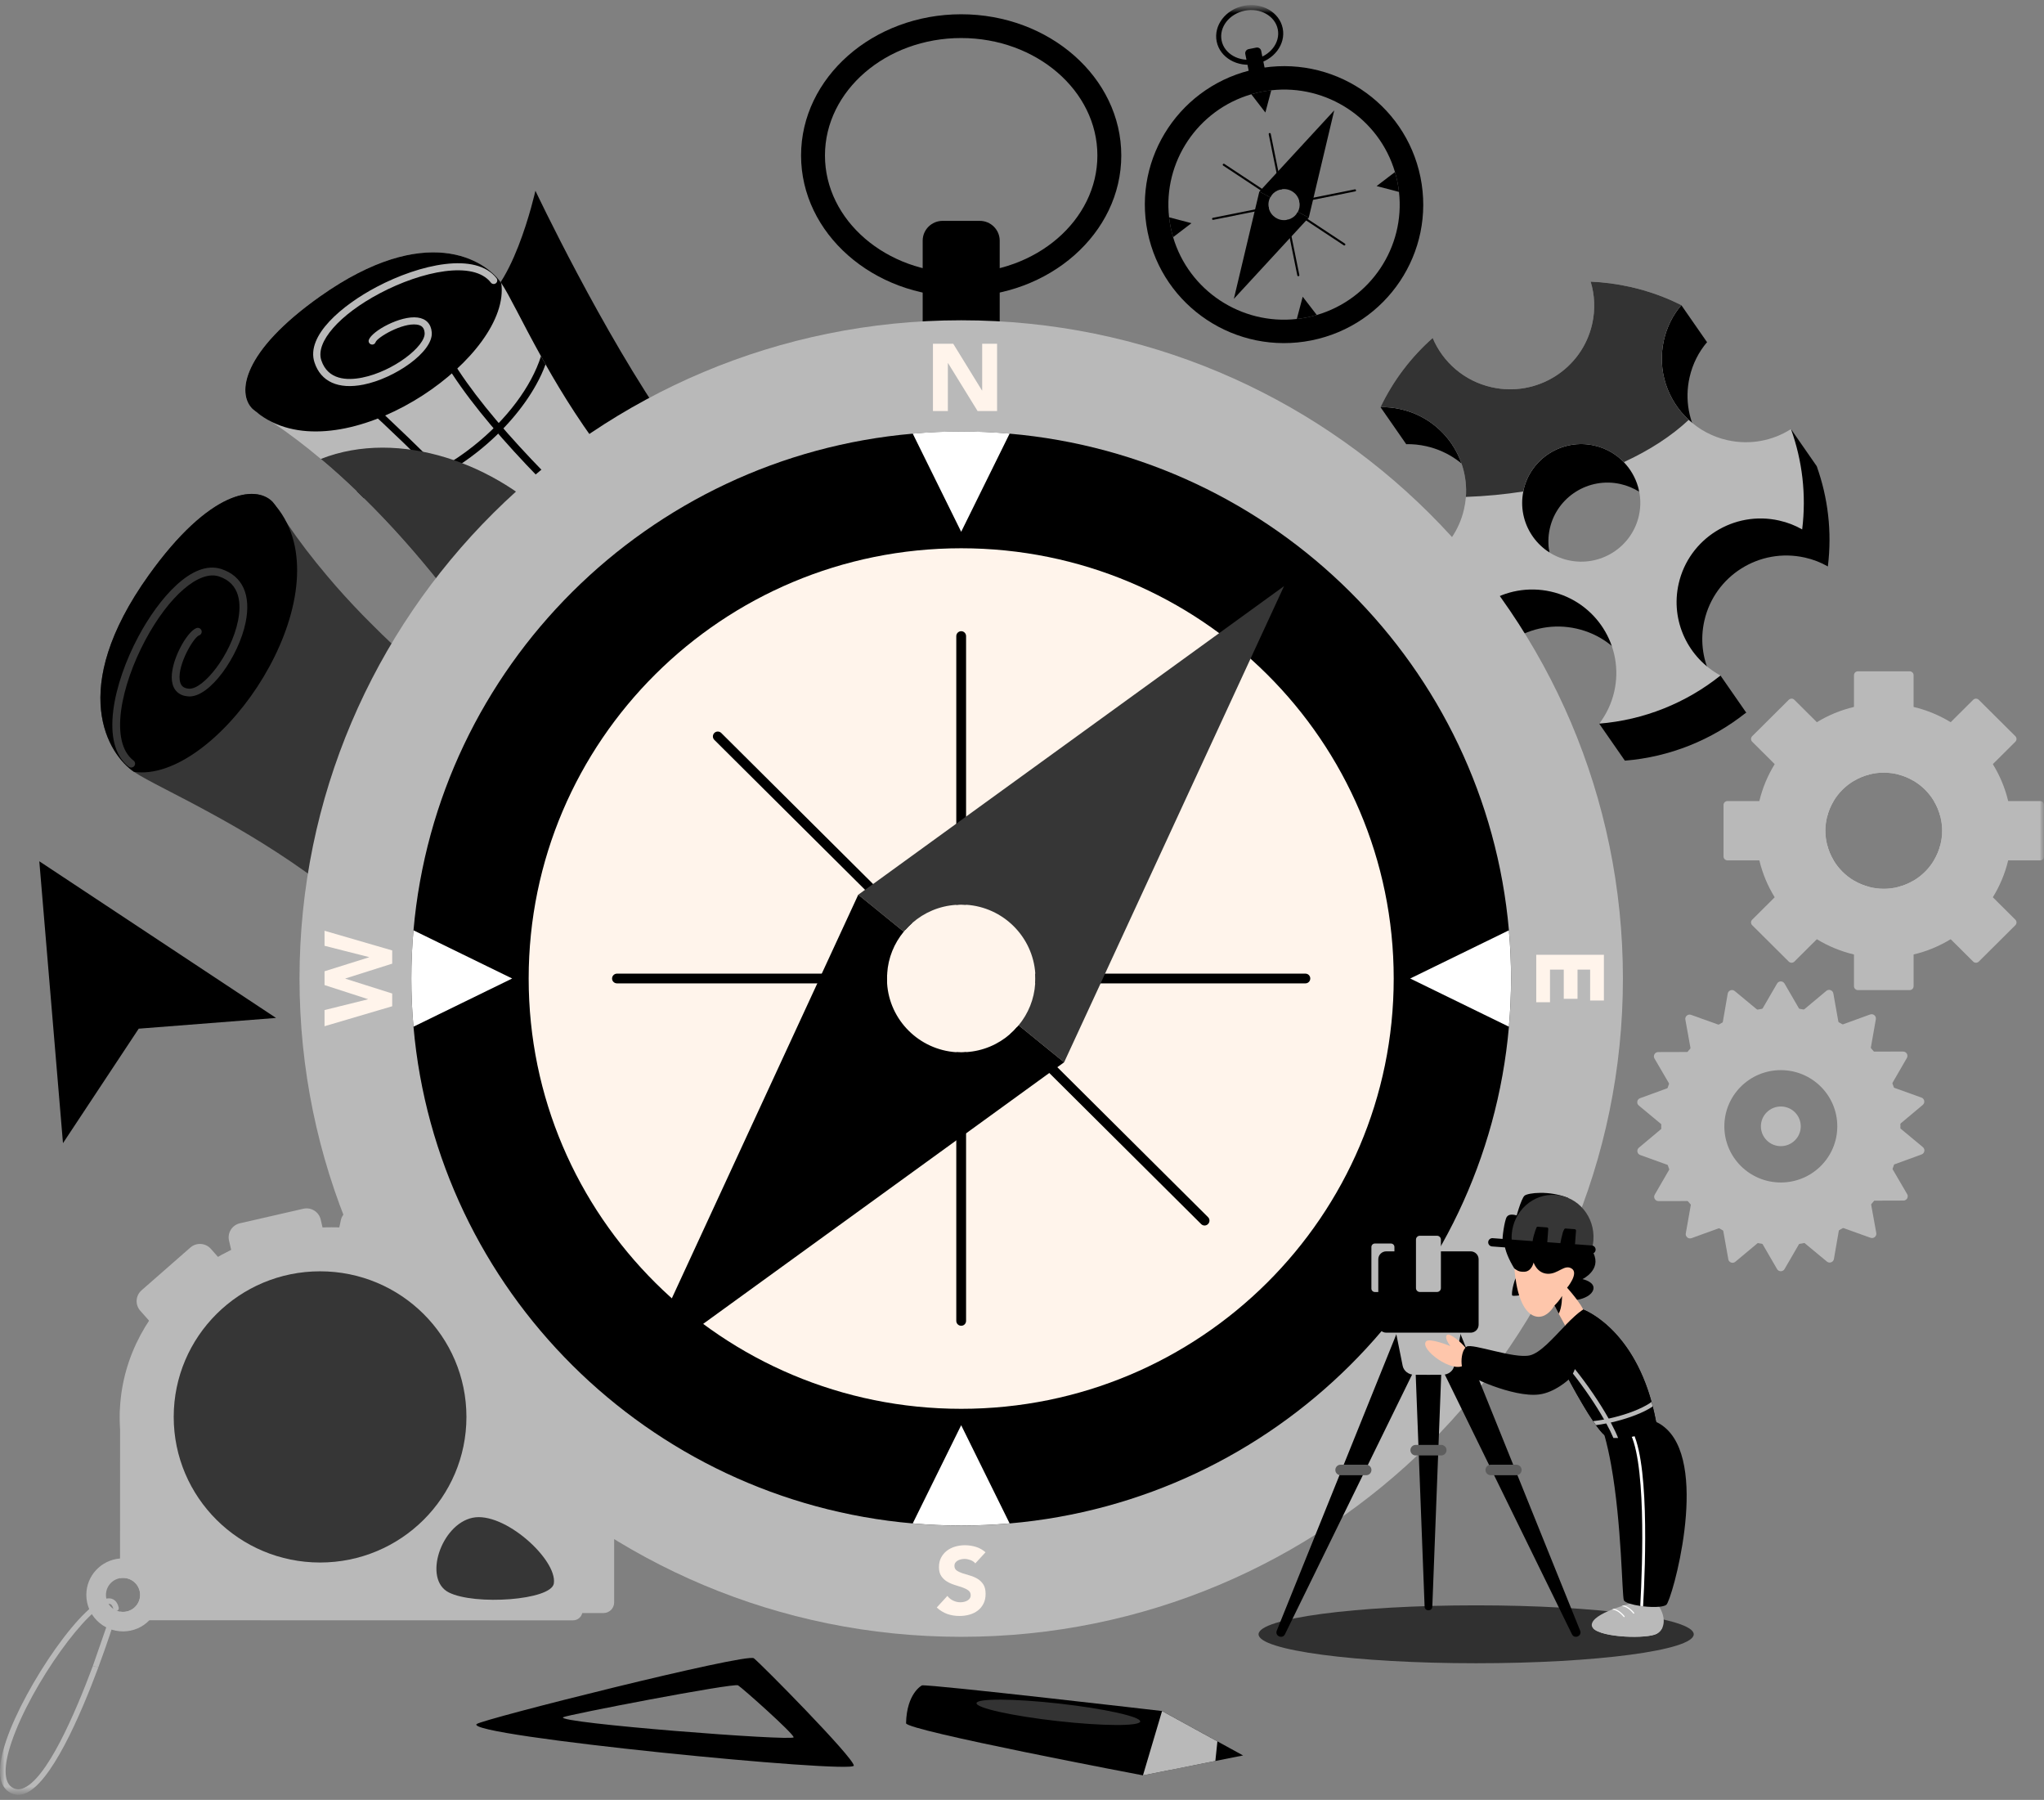 <svg width="234" height="206" viewBox="0 0 234 206" fill="none" xmlns="http://www.w3.org/2000/svg">
<rect x="0" y="0" width="234" height="206" fill="#808080" stroke="none"/>
<g clip-path="url(#clip0_13602_47)">
<mask id="mask0_13602_47" style="mask-type:luminance" maskUnits="userSpaceOnUse" x="0" y="0" width="234" height="206">
<path d="M234 0.578H0V205.424H234V0.578Z" fill="white"/>
</mask>
<g mask="url(#mask0_13602_47)">
<mask id="mask1_13602_47" style="mask-type:luminance" maskUnits="userSpaceOnUse" x="0" y="0" width="234" height="206">
<path d="M234 0.578H0V205.424H234V0.578Z" fill="white"/>
</mask>
<g mask="url(#mask1_13602_47)">
<path d="M15.342 88.341C16.83 89.342 20.225 90.915 24.53 93.291C24.865 93.473 25.203 93.664 25.555 93.857C29.371 95.991 33.81 98.739 38.248 102.225C38.338 102.297 38.425 102.361 38.516 102.433C38.714 102.588 38.904 102.749 39.094 102.908C43.205 106.28 46.403 110.251 48.871 113.859C49.045 114.119 49.219 114.379 49.388 114.631C52.442 119.228 54.281 123.099 55.248 124.132C56.411 125.392 60.697 126.014 65.85 124.015C66.146 123.904 66.437 123.786 66.731 123.656C69.287 122.525 72.017 120.752 74.664 118.104C77.401 115.365 78.818 112.333 79.418 109.432C79.491 109.139 79.544 108.847 79.589 108.559C80.462 102.916 78.377 97.953 77.092 96.9C76.775 96.638 75.699 95.998 74.079 95.038C71.984 93.77 68.939 91.944 65.396 89.62C65.106 89.425 64.797 89.218 64.482 89.015C61.25 86.867 57.639 84.327 53.951 81.445C53.638 81.21 53.333 80.971 53.031 80.72C49.436 77.877 45.801 74.722 42.396 71.281C42.088 70.982 41.794 70.687 41.502 70.38C40.107 68.941 38.751 67.461 37.469 65.931C35.812 63.978 34.259 61.956 32.844 59.87L32.831 59.848C32.395 59.205 31.966 58.557 31.561 57.896C31.561 57.896 31.532 57.862 31.481 57.787C31.434 57.722 31.352 57.626 31.255 57.505C31.226 57.471 31.2 57.444 31.171 57.409C29.247 55.49 24.024 56.069 17.04 65.815C7.612 78.982 12.428 86.387 15.342 88.345V88.341Z" fill="#363636"/>
<path d="M15.344 88.341C24.428 89.628 38.107 70.515 32.848 59.866L32.835 59.844C32.492 59.149 32.072 58.497 31.565 57.892C31.565 57.892 31.536 57.858 31.485 57.783C31.438 57.718 31.355 57.622 31.259 57.502C31.23 57.468 31.204 57.44 31.175 57.406C29.25 55.486 24.028 56.065 17.044 65.811C7.616 78.978 12.431 86.383 15.345 88.341H15.344Z" fill="black"/>
<path d="M15.299 87.75C15.326 87.729 15.35 87.703 15.371 87.676C15.523 87.481 15.486 87.203 15.291 87.053C12.487 84.898 13.847 78.482 16.639 73.257C19.331 68.22 22.799 65.226 25.07 65.974C27.553 66.791 27.624 69.185 27.247 71.05C26.458 74.95 23.269 78.948 21.618 78.821C20.979 78.771 20.656 78.467 20.574 77.832C20.337 76.038 22.17 72.937 22.791 72.721C23.024 72.639 23.147 72.385 23.065 72.155C22.983 71.923 22.728 71.801 22.495 71.883C21.387 72.271 19.407 75.81 19.688 77.949C19.827 79 20.487 79.625 21.549 79.706C24.012 79.897 27.341 75.09 28.122 71.225C28.756 68.091 27.771 65.926 25.35 65.13C21.972 64.019 18.122 68.589 15.849 72.841C12.972 78.223 11.399 85.185 14.744 87.757C14.91 87.884 15.14 87.876 15.298 87.75H15.299Z" fill="#363636"/>
<path d="M53.992 35.05C58.521 34.355 61.295 21.832 61.295 21.832C61.295 21.832 68.964 38.053 76.767 49.167C84.569 60.282 93.731 65.289 93.731 65.289C93.731 65.289 86.185 69.519 80.837 66.428C75.489 63.338 53.992 35.049 53.992 35.049V35.05Z" fill="black"/>
<path d="M57.384 32.395C58.305 33.751 59.75 36.844 61.932 40.766C62.1 41.07 62.274 41.38 62.452 41.7C64.414 45.175 66.939 49.22 70.146 53.265C70.212 53.347 70.271 53.427 70.337 53.509C70.481 53.69 70.627 53.863 70.774 54.036C73.875 57.782 77.527 60.697 80.848 62.948C81.087 63.106 81.326 63.265 81.558 63.419C85.787 66.204 89.349 67.882 90.299 68.764C91.459 69.824 92.027 73.728 90.182 78.418C90.081 78.688 89.971 78.953 89.851 79.221C88.808 81.547 87.174 84.032 84.732 86.439C82.208 88.93 79.416 90.216 76.745 90.761C76.475 90.827 76.206 90.875 75.941 90.915C70.745 91.705 66.177 89.802 65.209 88.634C64.968 88.344 64.38 87.364 63.496 85.888C62.33 83.979 60.652 81.206 58.516 77.978C58.335 77.712 58.145 77.432 57.959 77.144C55.984 74.199 53.649 70.908 50.998 67.547C50.782 67.262 50.562 66.984 50.331 66.709C47.716 63.433 44.815 60.121 41.649 57.017C41.375 56.737 41.103 56.468 40.821 56.203C39.497 54.931 38.137 53.696 36.729 52.527C34.932 51.016 33.073 49.601 31.154 48.311L31.132 48.3C30.54 47.902 29.945 47.511 29.336 47.141C29.336 47.141 29.304 47.115 29.237 47.068C29.176 47.025 29.088 46.949 28.978 46.861C28.946 46.834 28.921 46.811 28.889 46.785C27.123 45.031 27.66 40.275 36.639 33.923C48.768 25.348 55.582 29.74 57.381 32.395H57.384Z" fill="#B9B9B9"/>
<path d="M39.424 43.344C39.743 43.61 69.437 69.038 76.746 90.761C76.476 90.827 76.207 90.875 75.941 90.916C68.667 69.452 39.215 44.231 38.895 43.964L39.424 43.344Z" fill="black"/>
<path d="M49.741 37.22C54.542 50.035 81.026 71.341 90.182 78.415C90.081 78.684 89.971 78.95 89.851 79.217C80.788 72.241 53.952 50.78 48.969 37.502L49.741 37.219V37.22Z" fill="black"/>
<path d="M57.386 32.395C58.564 40.669 40.957 53.11 31.158 48.311L31.136 48.3C30.497 47.988 29.896 47.604 29.34 47.141C29.34 47.141 29.308 47.115 29.241 47.068C29.18 47.025 29.092 46.949 28.982 46.861C28.95 46.834 28.924 46.811 28.893 46.785C27.127 45.031 27.664 40.275 36.643 33.923C48.772 25.348 55.586 29.74 57.385 32.395H57.386Z" fill="black"/>
<path d="M61.934 40.766C62.102 41.07 62.276 41.38 62.454 41.699C62.182 42.461 61.828 43.223 61.402 43.992C59.91 46.695 57.577 49.411 54.672 51.713C50.427 55.074 45.815 56.916 41.653 57.017C41.378 56.737 41.106 56.468 40.824 56.202C45.006 56.352 49.774 54.55 54.163 51.081C58.042 48.013 60.845 44.207 61.934 40.766Z" fill="black"/>
<path d="M70.147 53.262C70.213 53.344 70.272 53.423 70.338 53.506C70.482 53.686 70.628 53.859 70.775 54.032C70.569 54.559 70.317 55.081 70.033 55.595C68.549 58.283 66.064 60.787 63.537 62.673C59.846 65.436 55.027 67.62 50.999 67.544C50.783 67.259 50.563 66.981 50.332 66.707C54.26 67.081 59.248 64.86 63.046 62.025C66.687 59.301 69.198 56.142 70.145 53.263L70.147 53.262Z" fill="black"/>
<path d="M80.849 62.945C81.088 63.103 81.326 63.263 81.559 63.417C81.291 64.273 80.93 65.078 80.508 65.841C78.329 69.784 74.505 72.501 71.917 73.993C67.419 76.593 62.255 78.051 58.518 77.975C58.337 77.71 58.146 77.429 57.961 77.141C61.538 77.389 66.941 75.922 71.507 73.285C74.521 71.545 79.287 68.089 80.85 62.945H80.849Z" fill="black"/>
<path d="M56.84 32.352C56.819 32.376 56.797 32.399 56.771 32.419C56.592 32.557 56.335 32.523 56.197 32.346C54.215 29.79 48.308 31.023 43.496 33.562C38.857 36.01 36.096 39.164 36.784 41.234C37.533 43.495 39.739 43.562 41.455 43.22C45.046 42.505 48.729 39.604 48.613 38.101C48.569 37.518 48.288 37.225 47.705 37.149C46.053 36.933 43.196 38.6 42.997 39.164C42.922 39.377 42.688 39.488 42.475 39.413C42.261 39.339 42.15 39.106 42.225 38.895C42.583 37.886 45.843 36.085 47.812 36.343C48.779 36.469 49.354 37.072 49.429 38.04C49.603 40.284 45.173 43.31 41.615 44.019C38.73 44.593 36.737 43.695 36.006 41.489C34.986 38.413 39.197 34.909 43.112 32.843C48.069 30.228 54.482 28.8 56.845 31.849C56.963 32.001 56.955 32.211 56.839 32.353L56.84 32.352Z" fill="#B9B9B9"/>
<g style="mix-blend-mode:screen">
<path d="M63.498 85.888C62.331 83.979 60.654 81.205 58.517 77.978C58.336 77.712 58.146 77.432 57.96 77.144C55.985 74.199 53.65 70.908 50.999 67.546C50.783 67.261 50.563 66.983 50.332 66.709C47.718 63.433 44.816 60.121 41.65 57.017C41.376 56.737 41.104 56.468 40.822 56.203C39.498 54.931 38.138 53.696 36.73 52.527C54.68 45.462 81.708 68.875 63.498 85.888Z" fill="#333333"/>
</g>
<path d="M206.619 63.813C207.572 64.026 208.454 64.369 209.256 64.832C209.748 60.854 209.267 56.94 207.976 53.347C205.894 54.676 203.292 55.199 200.693 54.615C195.512 53.452 192.257 48.329 193.427 43.175C193.775 41.644 194.469 40.284 195.426 39.161C193.613 38.244 191.65 37.539 189.573 37.073C188.057 36.733 186.543 36.537 185.043 36.473C185.509 37.999 185.594 39.662 185.216 41.331C184.046 46.484 178.894 49.721 173.713 48.557C170.56 47.85 168.125 45.677 166.961 42.921C164.496 45.102 162.451 47.777 160.986 50.837C161.744 50.819 162.514 50.898 163.279 51.07C168.461 52.234 171.717 57.35 170.546 62.511C169.436 67.404 164.728 70.571 159.816 69.878C161.467 74.752 164.592 79.055 168.78 82.142C168.691 81.176 168.747 80.176 168.974 79.171C170.146 74.01 175.296 70.781 180.477 71.945C185.659 73.108 188.915 78.224 187.743 83.385C187.431 84.762 186.832 86.008 186.02 87.059C191.156 86.646 195.984 84.689 199.907 81.55C196.214 79.563 194.148 75.31 195.118 71.041C196.289 65.88 201.439 62.651 206.621 63.815L206.619 63.813ZM182.473 68.355C178.831 67.538 176.542 63.933 177.364 60.311C178.185 56.689 181.81 54.412 185.452 55.23C189.094 56.047 191.383 59.651 190.561 63.273C189.739 66.896 186.115 69.172 182.473 68.355Z" fill="black"/>
<path d="M187.662 56.281C187.016 55.88 186.299 55.574 185.516 55.399C181.874 54.581 178.249 56.859 177.427 60.48C177.214 61.42 177.208 62.355 177.385 63.238C175.051 61.752 173.776 58.92 174.421 56.076C175.243 52.454 178.867 50.177 182.509 50.994C185.206 51.6 187.17 53.735 187.662 56.281Z" fill="black"/>
<path d="M196.961 77.314L199.902 81.55C199.902 81.55 196.766 83.672 194.59 81.038C192.414 78.404 196.959 77.312 196.959 77.312L196.961 77.314Z" fill="black"/>
<path d="M183.076 82.821L186.018 87.057C186.018 87.057 191.489 84.299 189.726 80.75C187.963 77.2 183.074 82.821 183.074 82.821H183.076Z" fill="black"/>
<path d="M192.479 34.923L195.421 39.159C195.421 39.159 190.496 40.677 189.121 39.039C187.747 37.402 192.479 34.922 192.479 34.922V34.923Z" fill="black"/>
<path d="M205.033 49.109L207.976 53.346C207.976 53.346 208.59 57.919 205.392 56.129C202.194 54.339 205.032 49.109 205.032 49.109H205.033Z" fill="black"/>
<path d="M158.043 46.6L160.985 50.836C160.985 50.836 164.214 50.565 163.892 47.913C163.569 45.261 158.043 46.6 158.043 46.6Z" fill="black"/>
<path d="M203.678 59.576C204.631 59.79 205.512 60.132 206.315 60.593C206.807 56.616 206.325 52.702 205.034 49.109C202.953 50.438 200.351 50.961 197.751 50.377C196.033 49.992 194.533 49.169 193.33 48.056C190.901 45.816 189.703 42.38 190.485 38.937C190.833 37.406 191.527 36.046 192.484 34.923C190.671 34.006 188.708 33.301 186.631 32.834C185.115 32.495 183.601 32.299 182.101 32.234C182.568 33.761 182.653 35.423 182.274 37.092C181.104 42.246 175.953 45.483 170.771 44.319C167.618 43.612 165.183 41.438 164.02 38.683C161.555 40.864 159.51 43.538 158.045 46.598C158.802 46.581 159.572 46.66 160.338 46.832C165.047 47.889 168.166 52.217 167.819 56.873C167.783 57.332 167.711 57.803 167.604 58.272C166.494 63.165 161.786 66.333 156.875 65.639C158.525 70.514 161.65 74.817 165.838 77.903C165.75 76.938 165.805 75.937 166.033 74.933C167.204 69.772 172.354 66.543 177.536 67.706C182.718 68.87 185.973 73.985 184.802 79.147C184.489 80.524 183.89 81.769 183.078 82.821C188.214 82.408 193.042 80.45 196.965 77.312C193.272 75.325 191.207 71.072 192.176 66.803C193.348 61.642 198.497 58.412 203.679 59.576H203.678ZM179.531 64.118C175.947 63.313 173.677 59.815 174.39 56.255C174.395 56.197 174.409 56.131 174.422 56.074C175.244 52.452 178.868 50.175 182.51 50.992C183.855 51.294 185.01 51.97 185.897 52.894C187.415 54.469 188.138 56.752 187.619 59.037C186.797 62.659 183.173 64.936 179.531 64.118Z" fill="#B9B9B9"/>
<g style="mix-blend-mode:screen">
<path d="M193.327 48.055C191.382 49.874 188.884 51.519 185.894 52.891C185.007 51.969 183.851 51.292 182.507 50.99C178.865 50.172 175.241 52.45 174.419 56.072C174.406 56.128 174.391 56.193 174.387 56.252C172.301 56.576 170.113 56.792 167.817 56.873C168.162 52.215 165.044 47.888 160.336 46.832C159.57 46.66 158.8 46.581 158.043 46.598C159.508 43.538 161.553 40.864 164.017 38.683C165.181 41.44 167.616 43.612 170.769 44.319C175.951 45.483 181.102 42.245 182.272 37.092C182.651 35.423 182.565 33.761 182.099 32.234C183.599 32.299 185.114 32.493 186.629 32.834C188.706 33.301 190.67 34.006 192.482 34.923C191.525 36.045 190.831 37.404 190.483 38.937C189.702 42.38 190.9 45.816 193.328 48.056L193.327 48.055Z" fill="#333333"/>
</g>
<path d="M110.037 33.958C99.93 33.958 91.707 26.707 91.707 17.796C91.707 8.885 99.93 1.633 110.037 1.633C120.143 1.633 128.366 8.884 128.366 17.795C128.366 26.706 120.143 33.956 110.037 33.956V33.958ZM110.037 4.354C101.438 4.354 94.443 10.383 94.443 17.796C94.443 25.208 101.439 31.238 110.037 31.238C118.634 31.238 125.63 25.207 125.63 17.796C125.63 10.384 118.634 4.354 110.037 4.354Z" fill="black"/>
<path d="M112.164 25.277H107.913C106.652 25.277 105.629 26.294 105.629 27.549V39.984C105.629 41.238 106.652 42.255 107.913 42.255H112.164C113.425 42.255 114.448 41.238 114.448 39.984V27.549C114.448 26.294 113.425 25.277 112.164 25.277Z" fill="black"/>
<path d="M110.038 178.034C146.711 178.034 176.44 148.467 176.44 111.993C176.44 75.52 146.711 45.953 110.038 45.953C73.366 45.953 43.637 75.52 43.637 111.993C43.637 148.467 73.366 178.034 110.038 178.034Z" fill="black"/>
<path d="M110.039 161.242C137.385 161.242 159.554 139.193 159.554 111.996C159.554 84.798 137.385 62.75 110.039 62.75C82.692 62.75 60.523 84.798 60.523 111.996C60.523 139.193 82.692 161.242 110.039 161.242Z" fill="#FFF4EB"/>
<path d="M110.041 36.656C68.203 36.656 34.289 70.386 34.289 111.997C34.289 153.608 68.203 187.338 110.041 187.338C151.88 187.338 185.794 153.599 185.794 111.997C185.794 70.394 151.88 36.656 110.041 36.656ZM115.585 174.36C113.761 174.523 111.91 174.605 110.04 174.605C108.17 174.605 106.319 174.523 104.495 174.36C74.156 171.729 49.98 147.686 47.337 117.512C47.173 115.698 47.09 113.857 47.09 111.997C47.09 110.137 47.173 108.296 47.337 106.482C49.981 76.307 74.156 52.265 104.495 49.634C106.319 49.471 108.17 49.389 110.04 49.389C111.91 49.389 113.761 49.471 115.585 49.634C145.924 52.265 170.099 76.307 172.744 106.482C172.908 108.296 172.99 110.137 172.99 111.997C172.99 113.857 172.908 115.698 172.744 117.512C170.099 147.686 145.924 171.729 115.585 174.36Z" fill="#B9B9B9"/>
<path d="M110.598 72.804V103.55C110.415 103.541 110.234 103.532 110.042 103.532C109.85 103.532 109.659 103.541 109.477 103.56V72.804C109.477 72.496 109.731 72.242 110.042 72.242C110.352 72.242 110.598 72.496 110.598 72.804Z" fill="black"/>
<path d="M110.042 120.446C110.234 120.446 110.415 120.437 110.598 120.418V151.174C110.598 151.491 110.352 151.736 110.042 151.736C109.731 151.736 109.477 151.491 109.477 151.174V120.428C109.659 120.437 109.85 120.446 110.042 120.446Z" fill="black"/>
<path d="M101.569 111.434C101.551 111.615 101.542 111.805 101.542 111.996C101.542 112.187 101.55 112.367 101.559 112.549H70.636C70.326 112.549 70.07 112.304 70.07 111.996C70.07 111.687 70.326 111.434 70.636 111.434H101.568H101.569Z" fill="black"/>
<path d="M150 111.996C150 112.304 149.754 112.549 149.444 112.549H118.512C118.53 112.367 118.54 112.187 118.54 111.996C118.54 111.805 118.531 111.615 118.522 111.434H149.445C149.755 111.434 150.002 111.679 150.002 111.996H150Z" fill="black"/>
<path d="M99.951 101.176L104.439 105.63C104.155 105.884 103.891 106.147 103.644 106.428L81.777 84.68C81.559 84.463 81.559 84.109 81.777 83.89C81.995 83.671 82.351 83.673 82.571 83.89L99.951 101.176Z" fill="black"/>
<path d="M138.298 140.093C138.08 140.319 137.724 140.319 137.504 140.093L120.123 122.807L115.637 118.353C115.92 118.108 116.184 117.846 116.431 117.555L138.298 139.304C138.517 139.521 138.517 139.875 138.298 140.093Z" fill="black"/>
<path d="M147 67.082L126.51 111.432L126 112.547L121.823 121.581L116.616 117.346C117.709 116.022 118.403 114.362 118.512 112.547C118.53 112.366 118.54 112.185 118.54 111.994C118.54 111.804 118.531 111.614 118.523 111.432C118.239 107.206 114.847 103.822 110.598 103.551C110.415 103.542 110.234 103.533 110.042 103.533C109.85 103.533 109.659 103.542 109.476 103.561C107.552 103.678 105.801 104.44 104.442 105.629C104.159 105.883 103.895 106.146 103.648 106.427C103.584 106.491 103.521 106.564 103.465 106.636L98.258 102.401L99.033 101.839L99.954 101.177L109.474 94.275L110.596 93.459L146.999 67.084L147 67.082Z" fill="#363636"/>
<path d="M121.82 121.581L121.046 122.143L120.124 122.805L110.595 129.716L109.473 130.523L73.078 156.898L93.568 112.547L94.079 111.432L98.256 102.398L103.463 106.633C102.369 107.958 101.675 109.618 101.566 111.431C101.549 111.612 101.538 111.802 101.538 111.993C101.538 112.184 101.547 112.364 101.556 112.546C101.829 116.764 105.222 120.147 109.471 120.428C109.655 120.436 109.845 120.445 110.037 120.445C110.229 120.445 110.41 120.436 110.593 120.417C112.527 120.3 114.277 119.538 115.637 118.349C115.92 118.104 116.184 117.842 116.431 117.551C116.494 117.487 116.559 117.414 116.613 117.342L121.82 121.577V121.581Z" fill="black"/>
<path d="M115.582 49.628L110.037 60.865L104.492 49.628C106.316 49.465 108.167 49.383 110.037 49.383C111.907 49.383 113.758 49.465 115.582 49.628Z" fill="white"/>
<path d="M115.582 174.354C113.758 174.518 111.907 174.6 110.037 174.6C108.167 174.6 106.316 174.518 104.492 174.354L110.037 163.117L115.582 174.354Z" fill="white"/>
<path d="M172.986 111.992C172.986 113.852 172.903 115.692 172.739 117.507L161.441 111.992L172.739 106.477C172.903 108.291 172.986 110.132 172.986 111.992Z" fill="white"/>
<path d="M58.634 111.992L47.336 117.507C47.172 115.692 47.09 113.852 47.09 111.992C47.09 110.132 47.172 108.291 47.336 106.477L58.634 111.992Z" fill="white"/>
<path d="M106.805 39.34H109.126L112.42 44.694H112.441V39.34H114.148V47.045H111.917L108.535 41.561H108.513V47.045H106.806V39.34H106.805Z" fill="#FFF4EB"/>
<path d="M183.616 109.277V114.512H182.041V110.974H180.597V114.316H179.022V110.974H177.447V114.708H175.871V109.277H183.619H183.616Z" fill="#FFF4EB"/>
<path d="M37.152 117.453V115.604L42.121 114.374V114.353L37.152 112.743V111.164L42.252 109.565V109.542L37.152 108.247V106.527L44.9 108.78V110.292L39.538 111.991V112.012L44.9 113.71V115.168L37.152 117.453Z" fill="#FFF4EB"/>
<path d="M111.652 178.932C111.513 178.758 111.325 178.629 111.088 178.546C110.851 178.463 110.626 178.42 110.414 178.42C110.29 178.42 110.163 178.436 110.032 178.464C109.901 178.493 109.776 178.538 109.66 178.6C109.543 178.662 109.449 178.744 109.375 178.845C109.302 178.947 109.266 179.07 109.266 179.216C109.266 179.448 109.353 179.626 109.528 179.749C109.703 179.872 109.924 179.977 110.189 180.064C110.456 180.151 110.742 180.239 111.048 180.326C111.356 180.413 111.641 180.536 111.908 180.696C112.174 180.857 112.395 181.07 112.57 181.338C112.745 181.606 112.833 181.966 112.833 182.416C112.833 182.865 112.753 183.218 112.593 183.536C112.431 183.856 112.215 184.121 111.941 184.331C111.668 184.542 111.351 184.697 110.99 184.798C110.629 184.901 110.248 184.951 109.846 184.951C109.344 184.951 108.876 184.876 108.445 184.723C108.014 184.57 107.615 184.323 107.242 183.982L108.457 182.655C108.632 182.887 108.852 183.066 109.118 183.192C109.385 183.32 109.66 183.383 109.944 183.383C110.083 183.383 110.224 183.367 110.366 183.334C110.508 183.301 110.635 183.253 110.749 183.188C110.863 183.122 110.954 183.038 111.023 182.937C111.091 182.836 111.127 182.716 111.127 182.578C111.127 182.346 111.038 182.163 110.859 182.029C110.68 181.895 110.456 181.78 110.186 181.686C109.915 181.593 109.624 181.498 109.311 181.404C108.997 181.309 108.704 181.183 108.435 181.022C108.164 180.863 107.941 180.652 107.762 180.392C107.583 180.13 107.494 179.785 107.494 179.358C107.494 178.931 107.576 178.583 107.74 178.27C107.904 177.958 108.123 177.697 108.397 177.487C108.67 177.276 108.986 177.119 109.344 177.013C109.7 176.909 110.069 176.855 110.449 176.855C110.887 176.855 111.31 176.917 111.718 177.041C112.125 177.164 112.494 177.371 112.823 177.662L111.652 178.935V178.932Z" fill="#FFF4EB"/>
<path d="M168.992 190.362C182.749 190.362 193.902 188.879 193.902 187.048C193.902 185.218 182.749 183.734 168.992 183.734C155.235 183.734 144.082 185.218 144.082 187.048C144.082 188.879 155.235 190.362 168.992 190.362Z" fill="#303030"/>
<path d="M163.091 183.882L161.848 151.462C161.844 151.357 161.928 151.27 162.033 151.27H165.032C165.138 151.27 165.222 151.357 165.218 151.462L163.974 183.882C163.953 184.445 163.113 184.445 163.091 183.882Z" fill="black"/>
<path d="M179.959 187.044L163.041 152.495C162.988 152.386 163.036 152.254 163.148 152.205L166.218 150.85C166.33 150.801 166.461 150.854 166.507 150.967L180.897 186.631C181.142 187.24 180.25 187.634 179.959 187.044Z" fill="black"/>
<path d="M147.104 187.044L164.022 152.495C164.076 152.386 164.028 152.254 163.916 152.205L160.846 150.85C160.734 150.801 160.603 150.854 160.557 150.967L146.167 186.631C145.922 187.24 146.815 187.634 147.104 187.044Z" fill="black"/>
<path d="M163.328 157.347H165.14C165.798 157.347 166.363 156.914 166.482 156.32L167.496 151.273H163.328V157.348V157.347Z" fill="#B9B9B9"/>
<path d="M163.734 157.347H161.923C161.265 157.347 160.699 156.914 160.58 156.32L159.566 151.273H163.734V157.348V157.347Z" fill="#B9B9B9"/>
<path d="M157.398 147.873H159.237C159.457 147.873 159.635 147.696 159.635 147.478V142.719C159.635 142.501 159.457 142.324 159.237 142.324H157.398C157.178 142.324 157 142.501 157 142.719V147.478C157 147.696 157.178 147.873 157.398 147.873Z" fill="#B9B9B9"/>
<path d="M167.828 147.873H169.667C169.887 147.873 170.064 147.696 170.064 147.478V142.719C170.064 142.501 169.887 142.324 169.667 142.324H167.828C167.608 142.324 167.43 142.501 167.43 142.719V147.478C167.43 147.696 167.608 147.873 167.828 147.873Z" fill="#B9B9B9"/>
<path d="M158.701 152.527H168.362C168.866 152.527 169.274 152.121 169.274 151.62V144.126C169.274 143.625 168.866 143.219 168.362 143.219H158.701C158.197 143.219 157.789 143.625 157.789 144.126V151.62C157.789 152.121 158.197 152.527 158.701 152.527Z" fill="black"/>
<path d="M162.547 147.87H164.511C164.757 147.87 164.957 147.672 164.957 147.427V141.877C164.957 141.632 164.757 141.434 164.511 141.434H162.547C162.301 141.434 162.102 141.632 162.102 141.877V147.427C162.102 147.672 162.301 147.87 162.547 147.87Z" fill="#B9B9B9"/>
<path d="M170.67 168.844H173.589C173.924 168.844 174.196 168.574 174.196 168.241C174.196 167.907 173.924 167.637 173.589 167.637H170.67C170.334 167.637 170.062 167.907 170.062 168.241C170.062 168.574 170.334 168.844 170.67 168.844Z" fill="#5D5D5D"/>
<path d="M153.479 168.844H156.398C156.733 168.844 157.005 168.574 157.005 168.241C157.005 167.907 156.733 167.637 156.398 167.637H153.479C153.143 167.637 152.871 167.907 152.871 168.241C152.871 168.574 153.143 168.844 153.479 168.844Z" fill="#5D5D5D"/>
<path d="M162.072 166.579H164.992C165.327 166.579 165.599 166.309 165.599 165.975C165.599 165.642 165.327 165.371 164.992 165.371H162.072C161.737 165.371 161.465 165.642 161.465 165.975C161.465 166.309 161.737 166.579 162.072 166.579Z" fill="#5E5E5E"/>
<path d="M190.332 186.236C190.208 186.549 189.986 186.809 189.671 186.986C188.602 187.582 183.389 187.45 182.391 186.367C182.28 186.245 182.222 186.111 182.227 185.967C182.251 185.313 183.308 184.703 184.533 184.218C184.614 184.187 184.694 184.155 184.777 184.125C185.065 184.015 185.36 183.916 185.649 183.82C185.741 183.79 185.83 183.762 185.917 183.735C186.958 183.413 187.889 183.207 188.185 183.167C188.964 183.06 189.197 183.008 189.304 183.11C190.327 184.098 190.687 185.369 190.333 186.236H190.332Z" fill="#B9B9B9"/>
<path d="M190.332 186.234C190.208 186.548 189.986 186.808 189.671 186.985C188.601 187.581 183.389 187.448 182.391 186.366V186.364C187.111 185.914 189.328 185.982 190.332 186.236V186.234Z" fill="#B9B9B9"/>
<path d="M187.082 184.577C187.104 184.605 187.102 184.646 187.074 184.669C187.069 184.674 187.06 184.677 187.054 184.68C187.028 184.688 186.999 184.682 186.981 184.662C186.466 184.054 186.013 183.856 185.645 183.819C185.736 183.789 185.825 183.761 185.913 183.734C186.254 183.829 186.648 184.066 187.082 184.577Z" fill="white"/>
<path d="M185.982 184.976C186.006 185.003 186.002 185.044 185.974 185.067C185.969 185.073 185.961 185.074 185.955 185.077C185.929 185.085 185.9 185.079 185.883 185.059C185.36 184.442 184.901 184.247 184.531 184.215C184.612 184.183 184.692 184.152 184.775 184.121C185.126 184.207 185.533 184.445 185.982 184.974V184.976Z" fill="white"/>
<path d="M173.371 145.196C173.371 145.196 173.515 145.29 173.766 145.45C174.767 146.093 177.431 147.785 178.744 148.448C178.769 148.463 178.79 148.473 178.814 148.483C178.994 148.573 179.144 148.642 179.259 148.683C179.46 148.752 179.685 148.793 179.915 148.803C180.121 148.813 180.33 148.803 180.541 148.767C180.962 148.708 181.372 148.568 181.709 148.374C182.065 148.17 182.325 147.897 182.405 147.592C182.64 146.701 181.163 146.397 181.163 146.397C181.163 146.397 183.356 145.361 182.424 143.433C181.522 141.561 179.544 142.407 179.42 142.456C179.495 142.323 180.621 140.31 178.458 139.672C176.22 139.015 175.222 141.644 175.222 141.644C175.222 141.644 174.366 139.905 173.044 140.523C171.727 141.141 172.038 143.034 173.369 145.196H173.371Z" fill="black"/>
<path d="M173.494 146.305C173.088 147.424 173.062 148.144 173.113 148.261C173.164 148.377 174.188 148.273 174.24 148.132C174.292 147.99 173.494 146.305 173.494 146.305Z" fill="black"/>
<path d="M173.371 145.194C173.401 145.592 173.446 145.961 173.492 146.305C173.492 146.309 173.497 146.309 173.497 146.309C173.602 147.076 173.742 147.719 173.912 148.256C174.518 150.169 175.449 150.746 176.22 150.707C177.152 150.663 177.757 149.741 177.912 149.487C177.943 149.442 177.953 149.418 177.953 149.418C177.953 149.418 178.159 149.815 178.438 150.348C178.663 150.767 178.934 151.269 179.184 151.713C179.54 152.346 179.85 152.859 179.929 152.874V152.879H179.935C180.12 152.854 181.342 151.141 181.397 150.394C181.407 150.264 181.353 150.086 181.252 149.881C181.092 149.553 180.827 149.148 180.541 148.766C180.476 148.676 180.406 148.591 180.34 148.506C179.863 147.888 179.404 147.381 179.404 147.381C179.404 147.381 180.776 145.737 179.935 145.194C179.094 144.65 178.392 145.837 177.175 145.786C175.958 145.737 175.569 144.496 175.569 144.496C175.569 144.496 175.363 145.502 174.537 145.553C174.202 145.573 173.951 145.522 173.766 145.448C173.49 145.343 173.371 145.194 173.371 145.194Z" fill="#FEC6AB"/>
<path d="M167.764 154.251C167.361 153.694 165.945 152.477 165.634 152.805C165.323 153.134 166.041 154.062 166.041 154.062C166.041 154.062 163.668 153.093 163.265 153.521C162.449 154.383 166.295 157.229 167.595 156.243C168.896 155.258 167.764 154.253 167.764 154.253V154.251Z" fill="#FEC6AB"/>
<path d="M183.678 164.253V164.258C183.974 165.304 184.224 166.45 184.439 167.64C185.661 174.4 185.687 182.627 185.901 183.15C185.961 183.294 186.211 183.425 186.572 183.539C186.902 183.644 187.323 183.739 187.779 183.804C187.89 183.819 187.995 183.834 188.104 183.847C188.751 183.922 189.422 183.947 189.942 183.897H189.948C190.329 183.861 190.623 183.787 190.768 183.668C191.399 183.14 195.626 168.187 190.833 163.591C190.472 163.242 190.062 162.953 189.59 162.735C182.9 159.616 183.676 164.253 183.676 164.253H183.678Z" fill="black"/>
<path d="M187.78 183.802C187.888 183.815 187.996 183.833 188.104 183.845C188.38 178.997 188.855 166.427 186.603 163.383L186.344 163.571C188.501 166.49 188.043 178.982 187.78 183.801V183.802Z" fill="white"/>
<path d="M167.36 156.368C167.391 156.563 167.441 156.732 167.505 156.861C167.84 157.518 173.284 159.974 176.194 159.6C178.017 159.372 179.585 157.887 179.585 157.887C179.585 157.887 182.334 163.111 183.677 164.252V164.257C183.792 164.356 183.897 164.421 183.986 164.456C184.487 164.641 185.66 164.621 186.801 164.421C186.907 164.406 187.013 164.386 187.122 164.367C188.499 164.078 189.736 163.526 189.591 162.733C187.642 152.324 181.459 149.962 181.253 149.883H181.248C180.606 150.306 179.935 150.949 179.259 151.642V151.647C179.229 151.667 179.21 151.691 179.185 151.716C177.767 153.181 176.34 154.84 175.144 155.123C173.356 155.547 168.584 153.734 167.922 154.118C167.862 154.153 167.806 154.197 167.762 154.252C167.357 154.68 167.241 155.672 167.362 156.368H167.36Z" fill="black"/>
<path d="M177.957 149.419C177.957 149.419 178.164 149.819 178.445 150.351C178.846 149.625 178.825 148.312 178.825 148.312C178.825 148.312 178.643 148.737 177.957 149.419Z" fill="black"/>
<path d="M173.725 139.124C173.259 139 172.746 138.909 172.494 139.283C172.243 139.657 171.943 141.758 172.031 142.005C172.121 142.253 173.642 142.424 173.751 142.177C173.858 141.931 173.726 139.124 173.726 139.124H173.725Z" fill="black"/>
<path d="M179.519 137.104C177.315 136.221 174.942 136.528 174.543 136.838C174.142 137.147 173.5 139.564 173.5 139.564L179.52 137.104H179.519Z" fill="black"/>
<path d="M173.065 141.265V141.269C173.029 141.751 173.063 142.224 173.157 142.674L182.114 143.332C182.273 142.904 182.376 142.445 182.413 141.967V141.953C182.612 139.276 180.681 136.952 178.099 136.762C175.517 136.573 173.263 138.589 173.065 141.265Z" fill="#363636"/>
<path d="M179.051 140.734L178.919 141.039C178.919 141.039 178.536 142.457 178.639 142.517C178.741 142.578 179.159 142.636 179.243 142.464C179.329 142.292 179.05 140.734 179.05 140.734H179.051Z" fill="black"/>
<path d="M175.902 140.504C175.778 140.72 175.354 142.09 175.48 142.214C175.606 142.339 176.21 142.44 176.23 142.106C176.249 141.771 175.903 140.504 175.903 140.504H175.902Z" fill="black"/>
<path d="M180.125 142.695L179.079 142.619C178.99 142.612 178.923 142.535 178.93 142.447L179.056 140.754C179.062 140.666 179.14 140.6 179.228 140.606L180.275 140.683C180.364 140.69 180.43 140.767 180.424 140.855L180.298 142.547C180.291 142.635 180.214 142.702 180.125 142.695Z" fill="black"/>
<path d="M176.95 142.492L175.903 142.415C175.815 142.409 175.747 142.331 175.754 142.243L175.88 140.551C175.886 140.463 175.964 140.396 176.053 140.403L177.099 140.48C177.188 140.486 177.255 140.563 177.248 140.651L177.122 142.344C177.116 142.432 177.039 142.499 176.95 142.492Z" fill="black"/>
<path d="M170.813 142.659L182.158 143.492C182.42 143.511 182.649 143.316 182.668 143.054C182.687 142.792 182.49 142.565 182.227 142.546L170.883 141.712C170.62 141.693 170.391 141.889 170.372 142.151C170.353 142.412 170.55 142.64 170.813 142.659Z" fill="black"/>
<path d="M179.94 152.883C180.376 153.878 180.781 155.329 180.295 156.688V156.693C180.236 156.868 180.161 157.037 180.071 157.206C179.945 157.439 179.785 157.67 179.591 157.888C179.591 157.888 181.073 160.702 182.39 162.65C182.501 162.809 182.606 162.963 182.711 163.109C183.072 163.611 183.407 164.02 183.683 164.255V164.26C183.798 164.36 183.902 164.424 183.993 164.46C184.163 164.518 184.413 164.564 184.709 164.58C184.874 164.589 185.059 164.589 185.25 164.584C185.726 164.574 186.271 164.515 186.807 164.425C186.913 164.41 187.018 164.39 187.128 164.371C188.505 164.082 189.742 163.529 189.597 162.737C189.482 162.124 189.352 161.537 189.211 160.978C189.165 160.799 189.121 160.625 189.076 160.456C186.728 151.973 181.449 149.962 181.259 149.887H181.253C180.612 150.31 179.942 150.953 179.266 151.645V151.651C179.266 151.651 179.611 152.138 179.936 152.881V152.886H179.942L179.94 152.883Z" fill="black"/>
<path d="M180.066 157.204C181.359 158.843 182.676 160.766 183.637 162.464H183.642C183.728 162.613 183.813 162.764 183.887 162.913C184.218 163.51 184.493 164.074 184.704 164.577C184.87 164.587 185.055 164.587 185.246 164.582C185.031 164.043 184.745 163.451 184.405 162.813C184.325 162.664 184.24 162.514 184.16 162.36C183.123 160.516 181.695 158.43 180.294 156.691C180.234 156.866 180.159 157.035 180.069 157.204H180.066Z" fill="#B9B9B9"/>
<path d="M182.387 162.65C182.497 162.809 182.602 162.963 182.706 163.109C183.082 163.063 183.483 162.998 183.888 162.914C184.058 162.889 184.229 162.85 184.404 162.814C185.966 162.465 187.589 161.912 188.731 161.265C188.9 161.165 189.061 161.071 189.207 160.976C189.161 160.796 189.117 160.622 189.073 160.453C188.902 160.582 188.706 160.707 188.482 160.832C187.3 161.499 185.671 162.037 184.16 162.361C183.985 162.401 183.814 162.435 183.644 162.465H183.639C183.198 162.55 182.778 162.609 182.387 162.65Z" fill="#B9B9B9"/>
<path d="M69.088 173.066H66.413C65.739 173.066 65.191 173.611 65.191 174.282V183.4C65.191 184.072 65.739 184.616 66.413 184.616H69.088C69.763 184.616 70.31 184.072 70.31 183.4V174.282C70.31 173.611 69.763 173.066 69.088 173.066Z" fill="#B9B9B9"/>
<path d="M48.274 139.94L40.99 138.392C40.093 138.201 39.21 138.77 39.018 139.663L38.443 142.338C38.252 143.231 38.824 144.109 39.721 144.299L47.005 145.847C47.902 146.038 48.785 145.469 48.977 144.576L49.551 141.901C49.743 141.009 49.171 140.131 48.274 139.94Z" fill="#B9B9B9"/>
<path d="M34.722 138.344L27.465 140.007C26.57 140.212 26.012 141.099 26.219 141.989L26.836 144.654C27.043 145.543 27.934 146.098 28.829 145.893L36.086 144.229C36.981 144.024 37.538 143.137 37.332 142.248L36.715 139.582C36.508 138.693 35.616 138.138 34.722 138.344Z" fill="#B9B9B9"/>
<path d="M21.792 142.784L16.204 147.68C15.515 148.283 15.449 149.328 16.055 150.013L17.873 152.065C18.48 152.75 19.53 152.816 20.219 152.213L25.807 147.316C26.496 146.713 26.562 145.668 25.956 144.983L24.137 142.931C23.531 142.247 22.481 142.18 21.792 142.784Z" fill="#B9B9B9"/>
<path d="M37.944 183.924C51.329 183.924 62.18 174.196 62.18 162.195C62.18 150.194 51.329 140.465 37.944 140.465C24.558 140.465 13.707 150.194 13.707 162.195C13.707 174.196 24.558 183.924 37.944 183.924Z" fill="#B9B9B9"/>
<path d="M66.686 167.331L66.682 184.388C66.682 184.978 66.192 185.452 65.593 185.452L14.83 185.44C14.25 185.44 13.785 185.003 13.747 184.452C13.855 184.471 13.97 184.484 14.085 184.484C15.168 184.484 16.04 183.611 16.04 182.54C16.04 181.464 15.169 180.596 14.086 180.596C13.966 180.596 13.851 180.608 13.742 180.627L13.747 161.379C13.747 161.139 13.823 160.904 13.983 160.715C16.154 158.056 32.866 138.268 46.119 141.734H46.126C56.279 144.396 61.816 153.876 64.506 160.487C65.893 163.893 66.534 166.534 66.663 167.103C66.682 167.18 66.688 167.255 66.688 167.331H66.686Z" fill="#B9B9B9"/>
<path d="M36.642 178.833C45.896 178.833 53.398 171.372 53.398 162.169C53.398 152.965 45.896 145.504 36.642 145.504C27.388 145.504 19.887 152.965 19.887 162.169C19.887 171.372 27.388 178.833 36.642 178.833Z" fill="#363636"/>
<path d="M63.405 181.226C63.818 178.505 57.704 172.944 54.09 173.713C50.476 174.48 48.413 180.758 51.38 182.258C54.348 183.757 63.113 183.158 63.407 181.226H63.405Z" fill="#363636"/>
<path d="M10.629 190.672C10.841 190.73 11.053 190.773 11.265 190.808C12.32 187.972 13.009 185.785 13.088 185.532C13.14 185.365 13.046 185.187 12.879 185.135C12.71 185.084 12.533 185.177 12.48 185.344" fill="#B9B9B9"/>
<path d="M14.086 178.359C13.972 178.359 13.851 178.366 13.742 178.372C11.577 178.549 9.884 180.34 9.883 182.538C9.883 184.842 11.76 186.717 14.084 186.717C15.268 186.717 16.344 186.231 17.102 185.438C17.834 184.692 18.286 183.666 18.287 182.539C18.287 180.228 16.41 178.359 14.086 178.359ZM12.131 182.538C12.131 181.581 12.826 180.784 13.742 180.626C13.85 180.607 13.964 180.594 14.086 180.594C15.169 180.594 16.04 181.462 16.04 182.539C16.04 183.609 15.167 184.482 14.085 184.482C13.971 184.482 13.856 184.47 13.747 184.451C12.824 184.292 12.13 183.494 12.13 182.538H12.131Z" fill="#B9B9B9"/>
<path d="M2.576 204.7C2.129 204.855 1.728 204.805 1.348 204.547C0.421 203.916 0.408 202.094 1.312 199.415C3.598 192.649 10.344 183.566 12.461 183.568C12.472 183.568 12.484 183.568 12.495 183.568C12.59 183.573 12.844 183.584 12.973 184.14C13.013 184.311 13.185 184.418 13.355 184.378C13.527 184.338 13.633 184.168 13.594 183.997C13.387 183.108 12.837 182.95 12.527 182.935C9.769 182.796 2.838 192.914 0.71 199.213C-0.323 202.27 -0.229 204.241 0.99 205.069C1.335 205.304 1.701 205.421 2.086 205.421C2.313 205.421 2.547 205.38 2.787 205.297C5.802 204.255 9.221 196.307 11.268 190.806C11.056 190.771 10.844 190.729 10.632 190.67C8.621 196.065 5.328 203.749 2.578 204.7H2.576Z" fill="#B9B9B9"/>
<path d="M105.548 192.895C106.586 192.76 133.034 195.83 133.034 195.83L142.309 200.915L130.848 203.194C130.848 203.194 103.71 198.052 103.727 197.228C103.798 193.778 105.549 192.895 105.549 192.895H105.548Z" fill="black"/>
<path d="M130.848 203.197L133.034 195.832L139.37 199.306L139.135 201.549L130.848 203.197Z" fill="#B9B9B9"/>
<g style="mix-blend-mode:screen">
<path d="M111.794 194.926C111.732 195.478 115.875 196.396 121.049 196.978C126.223 197.559 130.469 197.582 130.532 197.031C130.595 196.478 126.451 195.56 121.276 194.979C116.102 194.398 111.857 194.375 111.794 194.926Z" fill="#333333"/>
</g>
<path d="M4.5 98.574L7.21 130.837L15.88 117.734L31.602 116.506L4.5 98.574Z" fill="black"/>
<path d="M229.899 91.683C229.538 90.169 228.937 88.747 228.142 87.458C226.934 85.506 225.279 83.861 223.316 82.658C222.019 81.866 220.589 81.27 219.068 80.911C217.973 80.651 216.83 80.512 215.656 80.512C214.482 80.512 213.339 80.651 212.244 80.911C210.722 81.27 209.292 81.868 207.996 82.658C206.033 83.86 204.379 85.506 203.17 87.458C202.373 88.748 201.774 90.171 201.413 91.683C201.151 92.772 201.012 93.909 201.012 95.077C201.012 96.244 201.151 97.381 201.413 98.47C201.774 99.984 202.375 101.407 203.17 102.695C204.378 104.647 206.033 106.292 207.996 107.495C209.293 108.287 210.723 108.883 212.244 109.242C213.339 109.502 214.482 109.641 215.656 109.641C216.83 109.641 217.973 109.502 219.068 109.242C220.59 108.883 222.02 108.286 223.316 107.495C225.279 106.293 226.932 104.647 228.142 102.695C228.939 101.405 229.538 99.983 229.899 98.47C230.16 97.381 230.301 96.244 230.301 95.077C230.301 93.909 230.16 92.772 229.899 91.683ZM215.656 101.723C215.087 101.723 214.533 101.653 214.007 101.517C213.378 101.362 212.788 101.113 212.244 100.791C211.286 100.225 210.481 99.426 209.911 98.471C209.587 97.931 209.337 97.343 209.181 96.718C209.045 96.195 208.974 95.643 208.974 95.078C208.974 94.513 209.045 93.961 209.181 93.438C209.337 92.812 209.587 92.225 209.911 91.684C210.481 90.731 211.285 89.931 212.244 89.365C212.788 89.043 213.378 88.794 214.007 88.638C214.533 88.503 215.088 88.432 215.656 88.432C216.224 88.432 216.779 88.503 217.305 88.638C217.934 88.794 218.525 89.043 219.068 89.365C220.026 89.931 220.831 90.73 221.4 91.684C221.724 92.225 221.974 92.812 222.131 93.438C222.267 93.961 222.338 94.513 222.338 95.078C222.338 95.643 222.267 96.195 222.131 96.718C221.974 97.343 221.724 97.931 221.4 98.471C220.831 99.424 220.027 100.225 219.068 100.791C218.525 101.113 217.934 101.362 217.305 101.517C216.779 101.653 216.224 101.723 215.656 101.723Z" fill="#B9B9B9"/>
<path d="M219.07 77.28V89.362C218.527 89.04 217.936 88.79 217.307 88.635C216.781 88.5 216.226 88.429 215.658 88.429C215.091 88.429 214.536 88.5 214.01 88.635C213.381 88.79 212.79 89.04 212.246 89.362V77.28C212.246 77.033 212.448 76.832 212.696 76.832H218.622C218.87 76.832 219.072 77.033 219.072 77.28H219.07Z" fill="#B9B9B9"/>
<path d="M219.071 100.789V112.872C219.071 113.118 218.87 113.319 218.622 113.319H212.696C212.448 113.319 212.246 113.118 212.246 112.872V100.789C212.79 101.112 213.381 101.36 214.009 101.516C214.535 101.651 215.091 101.722 215.658 101.722C216.226 101.722 216.781 101.651 217.307 101.516C217.936 101.36 218.526 101.112 219.07 100.789H219.071Z" fill="#B9B9B9"/>
<path d="M209.18 96.718C209.336 97.344 209.586 97.931 209.91 98.472H197.763C197.515 98.472 197.312 98.271 197.312 98.025V92.131C197.312 91.884 197.515 91.684 197.763 91.684H209.91C209.586 92.224 209.336 92.812 209.18 93.437C209.044 93.961 208.973 94.512 208.973 95.077C208.973 95.642 209.044 96.194 209.18 96.717V96.718Z" fill="#B9B9B9"/>
<path d="M234 92.13V98.023C234 98.27 233.798 98.471 233.551 98.471H221.402C221.726 97.93 221.976 97.343 222.133 96.717C222.269 96.194 222.34 95.642 222.34 95.077C222.34 94.513 222.269 93.961 222.133 93.437C221.976 92.812 221.726 92.224 221.402 91.684H233.551C233.798 91.684 234 91.884 234 92.131V92.13Z" fill="#B9B9B9"/>
<path d="M214.008 101.515L205.418 110.059C205.243 110.232 204.96 110.232 204.783 110.059L200.592 105.89C200.417 105.714 200.417 105.431 200.592 105.26L207.419 98.468L209.183 96.715C209.339 97.34 209.589 97.928 209.913 98.468C210.482 99.421 211.286 100.222 212.245 100.788C212.789 101.111 213.38 101.359 214.008 101.515Z" fill="#B9B9B9"/>
<path d="M230.722 84.891L223.894 91.682L222.131 93.435C221.974 92.81 221.724 92.222 221.4 91.682C220.831 90.729 220.027 89.928 219.068 89.362C218.524 89.04 217.934 88.791 217.305 88.635L225.896 80.091C226.07 79.918 226.353 79.918 226.53 80.091L230.722 84.26C230.896 84.436 230.896 84.719 230.722 84.891Z" fill="#B9B9B9"/>
<path d="M214.008 88.635C213.38 88.791 212.789 89.04 212.245 89.362C211.287 89.928 210.482 90.728 209.913 91.682C209.589 92.222 209.339 92.81 209.183 93.435L207.419 91.682L200.592 84.891C200.417 84.717 200.417 84.436 200.592 84.26L204.783 80.091C204.96 79.918 205.244 79.918 205.418 80.091L214.008 88.635Z" fill="#B9B9B9"/>
<path d="M230.722 105.89L226.53 110.059C226.353 110.232 226.069 110.232 225.896 110.059L217.305 101.515C217.934 101.359 218.524 101.111 219.068 100.788C220.026 100.222 220.831 99.422 221.4 98.468C221.724 97.928 221.974 97.34 222.131 96.715L223.894 98.468L230.722 105.26C230.896 105.433 230.896 105.714 230.722 105.89Z" fill="#B9B9B9"/>
<path d="M203.871 115.293C196.31 115.293 190.18 121.39 190.18 128.91C190.18 136.43 196.31 142.528 203.871 142.528C211.432 142.528 217.563 136.43 217.563 128.91C217.563 121.39 211.432 115.293 203.871 115.293ZM203.871 135.338C200.3 135.338 197.406 132.46 197.406 128.909C197.406 125.358 200.3 122.479 203.871 122.479C207.442 122.479 210.336 125.358 210.336 128.909C210.336 132.46 207.442 135.338 203.871 135.338Z" fill="#B9B9B9"/>
<path d="M205.485 130.514C206.376 129.628 206.376 128.191 205.485 127.305C204.594 126.419 203.149 126.419 202.258 127.305C201.367 128.191 201.367 129.628 202.258 130.514C203.149 131.4 204.594 131.4 205.485 130.514Z" fill="#B9B9B9"/>
<path d="M203.441 112.57L201.223 116.391C201.033 116.718 201.27 117.128 201.651 117.128H206.086C206.467 117.128 206.705 116.719 206.514 116.391L204.296 112.57C204.106 112.242 203.631 112.242 203.44 112.57H203.441Z" fill="#B9B9B9"/>
<path d="M203.441 145.25L201.223 141.429C201.033 141.102 201.27 140.691 201.651 140.691H206.086C206.467 140.691 206.705 141.101 206.514 141.429L204.296 145.25C204.106 145.577 203.631 145.577 203.44 145.25H203.441Z" fill="#B9B9B9"/>
<path d="M209.081 113.408L205.684 116.245C205.393 116.489 205.476 116.954 205.833 117.084L210.001 118.592C210.359 118.72 210.722 118.416 210.656 118.043L209.884 113.7C209.818 113.327 209.371 113.165 209.078 113.409L209.081 113.408Z" fill="#B9B9B9"/>
<path d="M197.859 144.121L197.086 139.778C197.02 139.405 197.385 139.1 197.742 139.229L201.91 140.737C202.268 140.865 202.35 141.332 202.058 141.576L198.661 144.413C198.37 144.657 197.923 144.495 197.856 144.123L197.859 144.121Z" fill="#B9B9B9"/>
<path d="M214.093 116.109L209.926 117.621C209.569 117.751 209.487 118.218 209.779 118.46L213.18 121.293C213.472 121.536 213.917 121.373 213.984 121.001L214.75 116.656C214.816 116.283 214.452 115.979 214.093 116.109Z" fill="#B9B9B9"/>
<path d="M192.992 141.163L193.758 136.818C193.824 136.445 194.272 136.282 194.562 136.526L197.963 139.358C198.255 139.601 198.173 140.067 197.816 140.197L193.649 141.71C193.292 141.84 192.926 141.535 192.992 141.163Z" fill="#B9B9B9"/>
<path d="M217.87 120.352L213.435 120.358C213.054 120.358 212.819 120.768 213.009 121.095L215.232 124.912C215.423 125.24 215.899 125.24 216.088 124.912L218.3 121.089C218.489 120.761 218.252 120.352 217.87 120.353V120.352Z" fill="#B9B9B9"/>
<path d="M189.437 136.73L191.649 132.907C191.839 132.578 192.315 132.578 192.505 132.907L194.728 136.723C194.919 137.05 194.681 137.461 194.301 137.461L189.867 137.468C189.486 137.468 189.248 137.058 189.437 136.731V136.73Z" fill="#B9B9B9"/>
<path d="M219.971 125.621L215.8 124.12C215.442 123.991 215.079 124.295 215.145 124.668L215.923 129.01C215.991 129.383 216.438 129.544 216.729 129.3L220.121 126.458C220.411 126.215 220.327 125.748 219.971 125.619V125.621Z" fill="#B9B9B9"/>
<path d="M187.622 131.356L191.013 128.515C191.304 128.271 191.751 128.431 191.818 128.804L192.597 133.147C192.665 133.519 192.3 133.824 191.942 133.695L187.772 132.194C187.413 132.065 187.331 131.599 187.622 131.355V131.356Z" fill="#B9B9B9"/>
<path d="M220.132 131.29L216.728 128.463C216.435 128.22 215.988 128.383 215.923 128.756L215.164 133.102C215.099 133.474 215.463 133.778 215.821 133.647L219.985 132.129C220.341 131.999 220.423 131.532 220.131 131.29H220.132Z" fill="#B9B9B9"/>
<path d="M187.759 125.69L191.923 124.171C192.28 124.041 192.646 124.344 192.58 124.717L191.82 129.063C191.755 129.436 191.308 129.599 191.016 129.357L187.611 126.529C187.319 126.286 187.4 125.82 187.757 125.69H187.759Z" fill="#B9B9B9"/>
<path d="M218.333 136.668L216.105 132.854C215.913 132.527 215.439 132.528 215.249 132.856L213.043 136.683C212.854 137.012 213.092 137.421 213.473 137.42L217.908 137.407C218.289 137.407 218.526 136.995 218.333 136.668Z" fill="#B9B9B9"/>
<path d="M189.833 120.411L194.268 120.398C194.65 120.398 194.888 120.806 194.699 121.135L192.493 124.962C192.303 125.291 191.826 125.292 191.636 124.964L189.408 121.15C189.216 120.823 189.453 120.412 189.833 120.411Z" fill="#B9B9B9"/>
<path d="M214.799 141.117L214.014 136.776C213.946 136.403 213.499 136.243 213.208 136.488L209.82 139.335C209.529 139.578 209.613 140.045 209.971 140.172L214.144 141.667C214.503 141.796 214.866 141.49 214.799 141.117Z" fill="#B9B9B9"/>
<path d="M193.596 116.151L197.769 117.646C198.127 117.774 198.211 118.239 197.92 118.483L194.532 121.33C194.241 121.573 193.794 121.413 193.727 121.042L192.942 116.7C192.874 116.328 193.238 116.022 193.596 116.151Z" fill="#B9B9B9"/>
<path d="M209.949 144.095L210.702 139.748C210.767 139.375 210.401 139.072 210.044 139.203L205.882 140.727C205.525 140.858 205.444 141.324 205.736 141.565L209.145 144.388C209.437 144.631 209.884 144.467 209.949 144.094V144.095Z" fill="#B9B9B9"/>
<path d="M198.596 113.428L202.004 116.251C202.297 116.493 202.217 116.959 201.858 117.09L197.697 118.613C197.34 118.745 196.974 118.441 197.039 118.068L197.792 113.721C197.857 113.348 198.303 113.184 198.596 113.427V113.428Z" fill="#B9B9B9"/>
<path d="M143.742 7.328C141.659 7.745 139.659 6.59 139.287 4.753C138.914 2.916 140.307 1.08 142.391 0.663C144.475 0.246 146.474 1.401 146.847 3.238C147.219 5.075 145.827 6.911 143.742 7.328ZM142.504 1.224C140.731 1.579 139.541 3.112 139.851 4.639C140.161 6.168 141.854 7.122 143.627 6.767C145.401 6.412 146.591 4.879 146.281 3.351C145.971 1.822 144.278 0.868 142.504 1.223V1.224Z" fill="black"/>
<path d="M143.817 5.447L142.94 5.623C142.68 5.675 142.512 5.927 142.564 6.185L143.084 8.75C143.136 9.009 143.389 9.176 143.649 9.124L144.526 8.948C144.786 8.896 144.954 8.644 144.902 8.386L144.382 5.821C144.33 5.562 144.077 5.395 143.817 5.447Z" fill="black"/>
<path d="M143.853 7.885C135.226 9.614 129.642 17.97 131.379 26.55C133.118 35.129 141.52 40.684 150.146 38.956C158.773 37.227 164.357 28.87 162.619 20.291C160.882 11.711 152.48 6.157 143.853 7.885ZM150.747 36.051C150.377 36.16 150 36.253 149.614 36.33C149.229 36.407 148.843 36.467 148.46 36.508C142.095 37.22 136.106 33.26 134.3 27.148C134.191 26.78 134.097 26.405 134.019 26.021C133.942 25.638 133.882 25.254 133.84 24.874C133.125 18.543 137.106 12.587 143.252 10.79C143.622 10.681 143.999 10.588 144.385 10.511C144.77 10.434 145.156 10.374 145.539 10.333C151.904 9.621 157.893 13.581 159.699 19.694C159.809 20.061 159.902 20.436 159.98 20.82C160.057 21.203 160.117 21.587 160.159 21.968C160.874 28.299 156.893 34.255 150.747 36.051Z" fill="black"/>
<path d="M145.476 15.317L146.76 21.657C146.722 21.662 146.684 21.668 146.644 21.676C146.605 21.683 146.565 21.694 146.529 21.705L145.244 15.364C145.232 15.301 145.274 15.238 145.338 15.225C145.401 15.212 145.463 15.254 145.476 15.318V15.317Z" fill="black"/>
<path d="M147.353 25.162C147.392 25.154 147.428 25.144 147.465 25.133L148.75 31.474C148.762 31.54 148.723 31.6 148.658 31.613C148.595 31.626 148.531 31.586 148.518 31.521L147.234 25.181C147.273 25.176 147.312 25.169 147.351 25.161L147.353 25.162Z" fill="black"/>
<path d="M145.231 23.652C145.235 23.69 145.241 23.731 145.249 23.77C145.257 23.809 145.266 23.846 145.276 23.884L138.9 25.161C138.836 25.174 138.773 25.134 138.76 25.07C138.747 25.004 138.789 24.944 138.853 24.931L145.231 23.654V23.652Z" fill="black"/>
<path d="M155.24 21.768C155.253 21.831 155.213 21.892 155.149 21.904L148.771 23.181C148.767 23.143 148.762 23.106 148.753 23.066C148.746 23.027 148.735 22.988 148.727 22.951L155.102 21.674C155.166 21.662 155.226 21.702 155.24 21.768Z" fill="black"/>
<path d="M144.469 21.604L145.581 22.337C145.532 22.401 145.489 22.466 145.45 22.534L140.033 18.954C139.978 18.918 139.965 18.845 140 18.791C140.036 18.736 140.109 18.722 140.164 18.758L144.47 21.604H144.469Z" fill="black"/>
<path d="M154 28.044C153.964 28.1 153.89 28.115 153.836 28.077L149.529 25.231L148.418 24.498C148.466 24.436 148.509 24.37 148.549 24.301L153.966 27.881C154.02 27.917 154.034 27.99 153.999 28.044H154Z" fill="black"/>
<path d="M152.746 12.633L150.373 22.624L150.315 22.875L149.831 24.911L148.581 24.253C148.751 23.934 148.825 23.564 148.771 23.185C148.768 23.147 148.763 23.109 148.754 23.07C148.746 23.031 148.736 22.992 148.727 22.955C148.492 22.095 147.651 21.537 146.764 21.657C146.726 21.663 146.689 21.669 146.649 21.676C146.61 21.684 146.57 21.694 146.533 21.706C146.142 21.809 145.812 22.039 145.582 22.34C145.534 22.404 145.49 22.469 145.451 22.537C145.441 22.552 145.43 22.57 145.422 22.587L144.172 21.929L144.307 21.781L144.47 21.607L146.145 19.79L146.342 19.575L152.746 12.633Z" fill="black"/>
<path d="M149.83 24.91L149.694 25.058L149.531 25.232L147.855 27.05L147.656 27.262L141.254 34.204L143.627 24.213L143.685 23.961L144.17 21.926L145.42 22.584C145.249 22.902 145.176 23.273 145.229 23.652C145.232 23.689 145.239 23.73 145.246 23.769C145.254 23.808 145.264 23.845 145.273 23.883C145.506 24.741 146.347 25.299 147.235 25.18C147.273 25.175 147.312 25.169 147.352 25.16C147.391 25.153 147.428 25.142 147.465 25.131C147.859 25.027 148.188 24.797 148.419 24.497C148.467 24.435 148.51 24.369 148.55 24.3C148.559 24.285 148.57 24.267 148.579 24.249L149.828 24.907L149.83 24.91Z" fill="black"/>
<path d="M145.537 10.332L144.862 12.878L143.25 10.789C143.62 10.681 143.997 10.587 144.383 10.51C144.768 10.433 145.154 10.374 145.537 10.332Z" fill="black"/>
<path d="M150.748 36.049C150.378 36.158 150 36.252 149.615 36.329C149.23 36.406 148.843 36.465 148.461 36.507L149.136 33.961L150.748 36.049Z" fill="black"/>
<path d="M159.978 20.818C160.056 21.201 160.115 21.585 160.158 21.966L157.598 21.295L159.698 19.691C159.807 20.059 159.901 20.434 159.978 20.818Z" fill="black"/>
<path d="M136.399 25.542L134.3 27.145C134.19 26.778 134.096 26.402 134.019 26.018C133.941 25.636 133.882 25.251 133.84 24.871L136.399 25.542Z" fill="black"/>
<path d="M143.297 8.57L143.776 8.474L144.679 9.442H144.684L144.46 8.336L144.813 8.266L145.134 9.855L144.674 9.947L143.748 8.955H143.743L143.972 10.088L143.619 10.158L143.298 8.569L143.297 8.57Z" fill="black"/>
<path d="M162.059 19.82L162.278 20.899L161.952 20.965L161.805 20.236L161.508 20.295L161.648 20.984L161.322 21.05L161.183 20.361L160.858 20.427L161.014 21.196L160.689 21.262L160.461 20.142L162.059 19.823V19.82Z" fill="black"/>
<path d="M132.2 27.556L132.122 27.174L133.095 26.716V26.711L132.003 26.584L131.937 26.259L132.921 25.718V25.713L131.815 25.656L131.742 25.301L133.435 25.445L133.498 25.757L132.463 26.328V26.333L133.64 26.462L133.701 26.763L132.2 27.553V27.556Z" fill="black"/>
<path d="M150.126 37.154C150.091 37.123 150.046 37.104 149.994 37.097C149.942 37.089 149.894 37.09 149.851 37.099C149.825 37.104 149.8 37.113 149.773 37.125C149.748 37.136 149.724 37.15 149.702 37.167C149.68 37.185 149.664 37.205 149.654 37.229C149.644 37.253 149.641 37.28 149.646 37.31C149.656 37.358 149.682 37.391 149.722 37.409C149.764 37.426 149.814 37.439 149.872 37.447C149.931 37.453 149.993 37.459 150.06 37.466C150.128 37.471 150.191 37.485 150.253 37.506C150.315 37.528 150.369 37.563 150.417 37.611C150.464 37.659 150.497 37.73 150.516 37.822C150.534 37.91 150.533 37.991 150.514 38.063C150.494 38.135 150.461 38.2 150.412 38.254C150.365 38.308 150.305 38.354 150.236 38.389C150.166 38.425 150.089 38.451 150.006 38.468C149.902 38.488 149.803 38.492 149.707 38.479C149.612 38.465 149.519 38.431 149.428 38.377L149.623 38.053C149.669 38.094 149.722 38.121 149.782 38.137C149.842 38.152 149.902 38.153 149.96 38.142C149.988 38.135 150.017 38.127 150.045 38.114C150.073 38.101 150.097 38.086 150.118 38.067C150.138 38.049 150.153 38.028 150.163 38.004C150.173 37.98 150.176 37.953 150.17 37.926C150.159 37.878 150.134 37.843 150.091 37.823C150.049 37.803 149.997 37.789 149.938 37.78C149.88 37.771 149.815 37.765 149.746 37.758C149.678 37.751 149.612 37.737 149.549 37.715C149.487 37.693 149.432 37.659 149.384 37.612C149.336 37.566 149.304 37.498 149.285 37.41C149.267 37.324 149.27 37.247 149.291 37.175C149.311 37.104 149.345 37.041 149.393 36.987C149.441 36.932 149.5 36.887 149.569 36.85C149.639 36.814 149.712 36.788 149.79 36.772C149.88 36.754 149.97 36.749 150.059 36.758C150.148 36.767 150.233 36.794 150.313 36.84L150.125 37.151L150.126 37.154Z" fill="black"/>
<path d="M86.3 189.791C85.488 189.163 55.191 196.773 54.57 197.322C53.038 198.666 97.838 203.06 97.748 202.073C97.658 201.087 87.112 190.418 86.3 189.791ZM64.469 196.544C64.85 196.279 84.001 192.589 84.496 192.892C84.991 193.197 90.801 198.361 90.856 198.834C90.911 199.312 63.533 197.191 64.469 196.544Z" fill="black"/>
</g>
</g>
</g>
<defs>
<clipPath id="clip0_13602_47">
<rect width="234" height="206" fill="white"/>
</clipPath>
</defs>
</svg>
